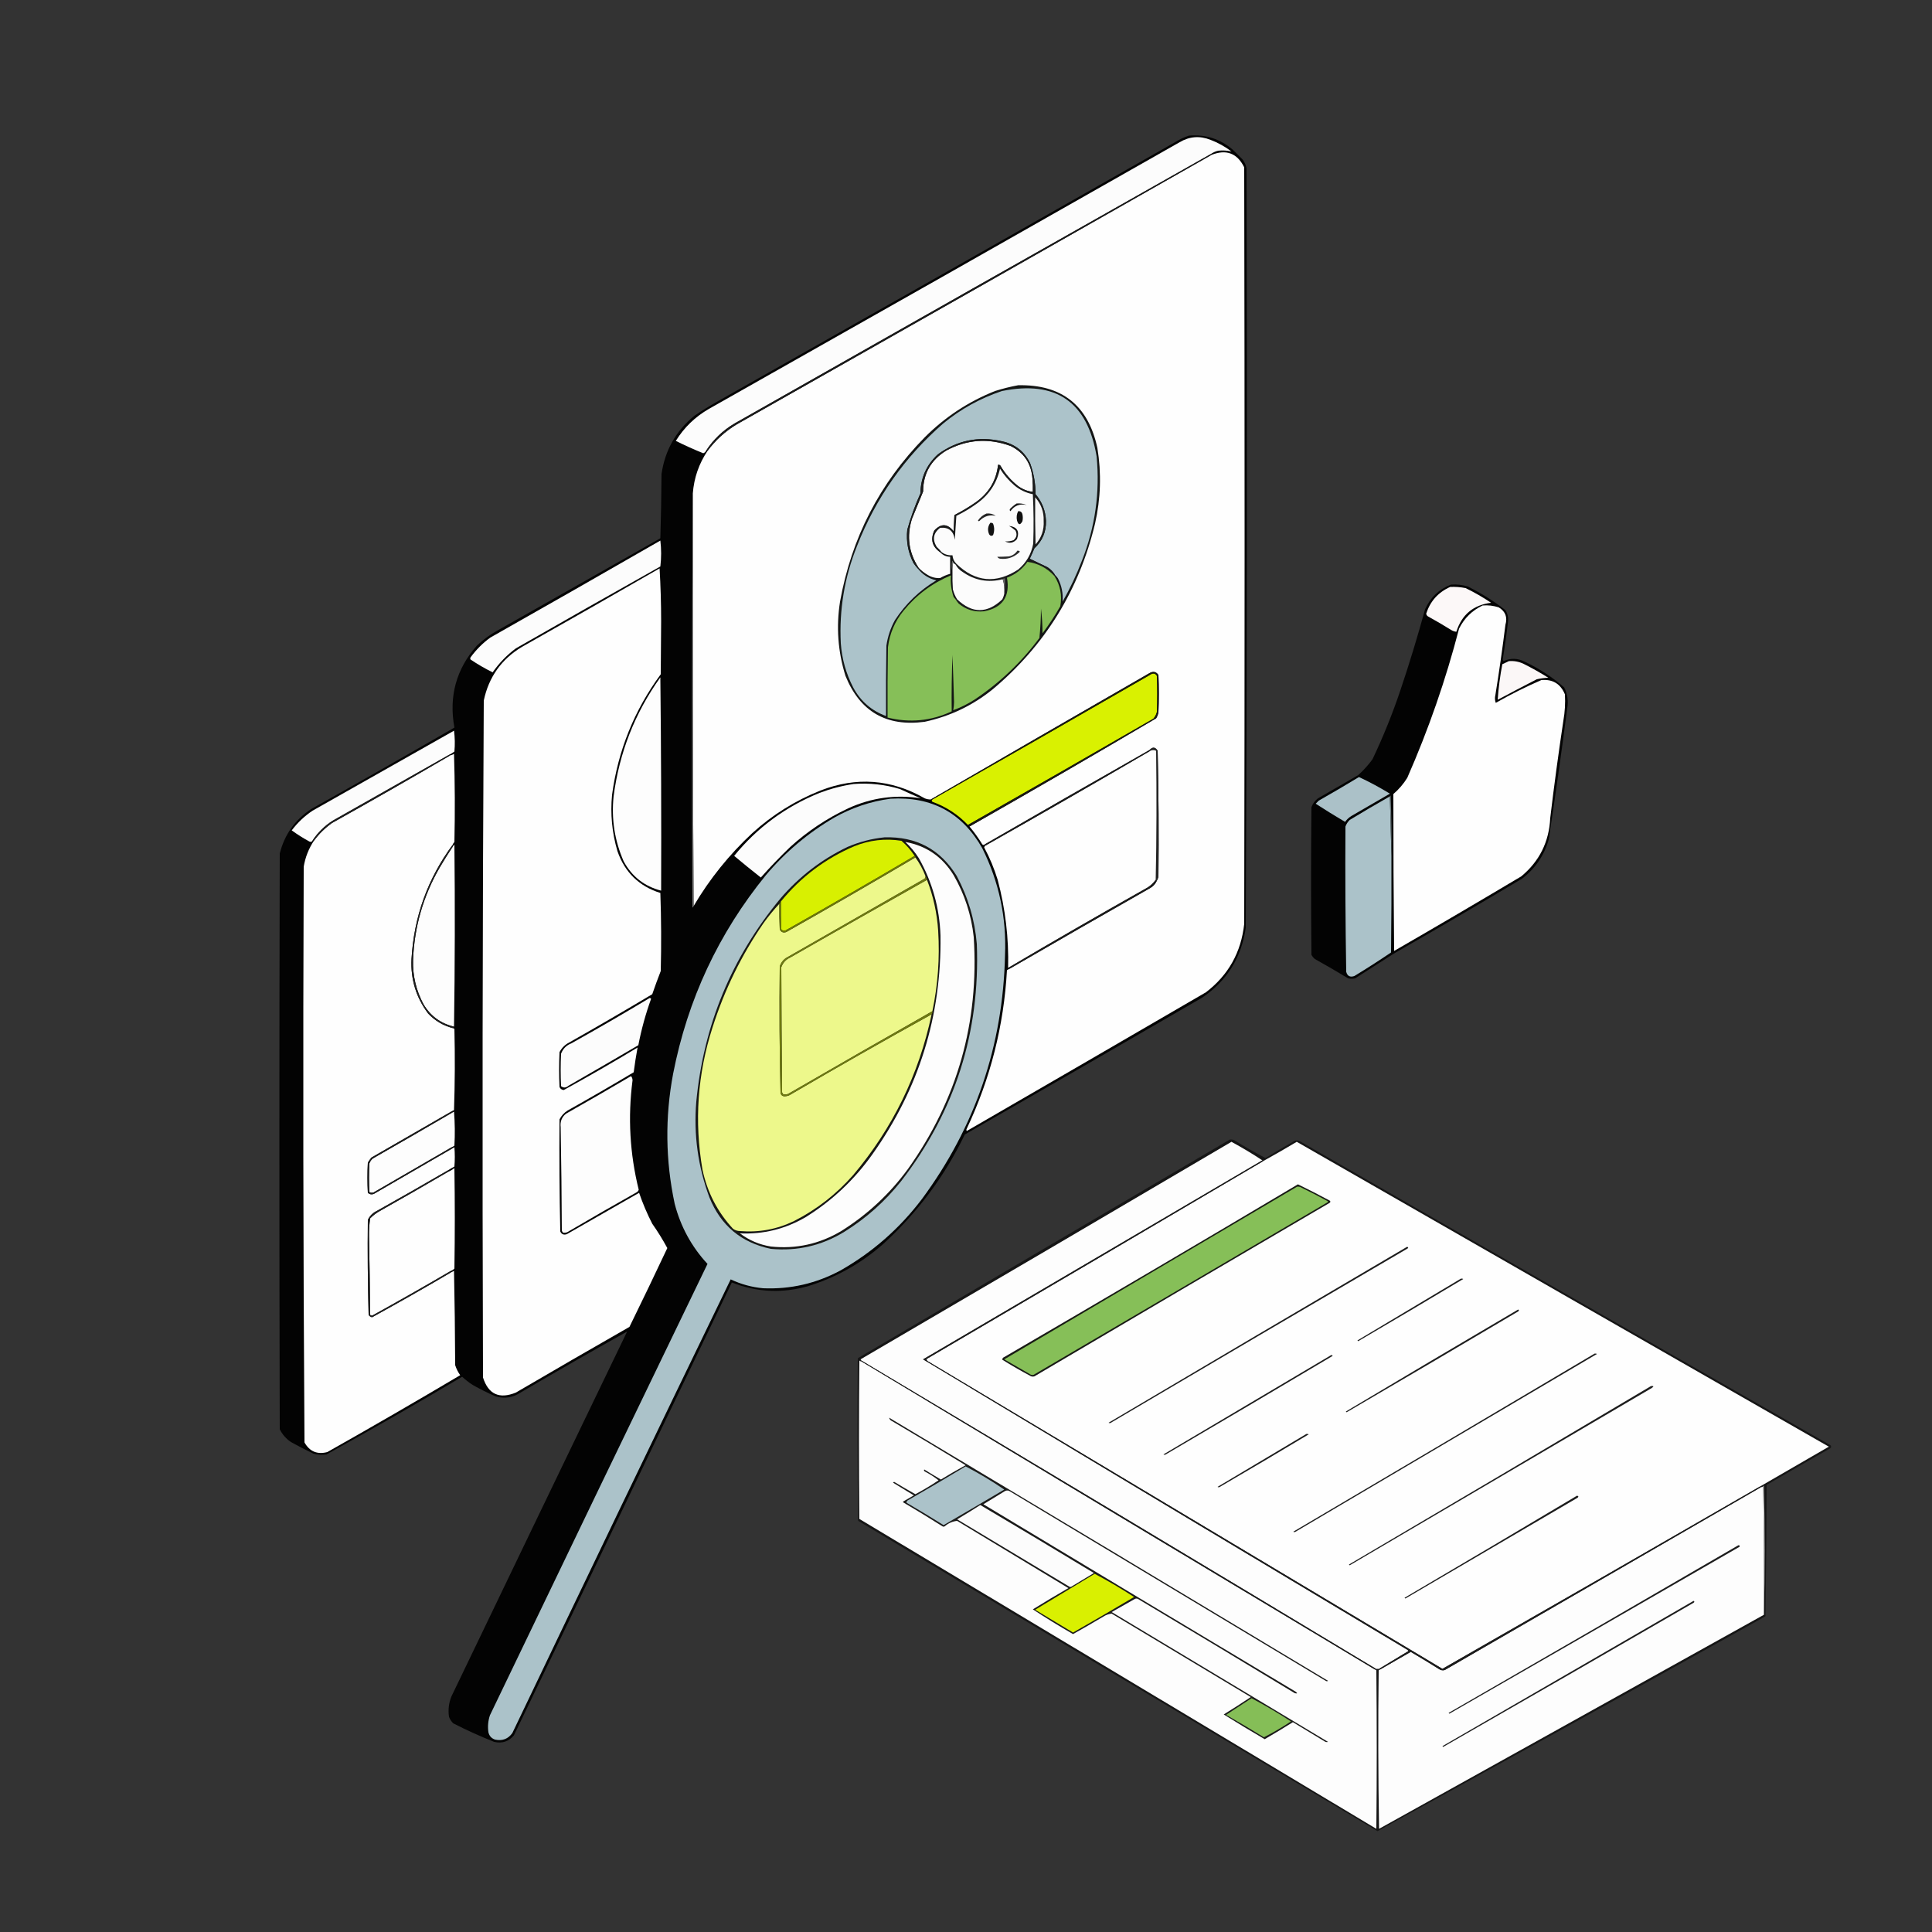 <?xml version="1.0" encoding="UTF-8"?>
<!DOCTYPE svg PUBLIC "-//W3C//DTD SVG 1.1//EN" "http://www.w3.org/Graphics/SVG/1.1/DTD/svg11.dtd">
<svg xmlns="http://www.w3.org/2000/svg" version="1.1" width="2500px" height="2500px" style="shape-rendering:geometricPrecision; text-rendering:geometricPrecision; image-rendering:optimizeQuality; fill-rule:evenodd; clip-rule:evenodd" xmlns:xlink="http://www.w3.org/1999/xlink">
<rect width="100%" height="100%" fill="#333333" stroke="none"/>
<g><path style="opacity:0.981" fill="#030303" d="M 1538.5,175.5 C 1560.13,173.653 1579.13,179.82 1595.5,194C 1599.67,198.167 1603.83,202.333 1608,206.5C 1610.43,209.795 1612.1,213.462 1613,217.5C 1613.9,545.169 1613.56,872.835 1612,1200.5C 1606.46,1239.1 1587.63,1269.27 1555.5,1291C 1453.33,1350.25 1351,1409.25 1248.5,1468C 1222.34,1522.16 1187.01,1569.49 1142.5,1610C 1114.45,1634.7 1082.45,1652.7 1046.5,1664C 1012.75,1673.85 979.58,1672.35 947,1659.5C 853.016,1854.8 759.016,2050.14 665,2245.5C 658.288,2253.51 649.788,2256.35 639.5,2254C 621.446,2246.81 603.78,2238.81 586.5,2230C 584.044,2227.59 582.211,2224.76 581,2221.5C 579.702,2212.54 580.702,2203.88 584,2195.5C 659.705,2037.92 735.538,1880.42 811.5,1723C 765.356,1748.75 719.356,1775.08 673.5,1802C 663.6,1808.54 652.934,1810.2 641.5,1807C 631.221,1802.53 621.221,1797.53 611.5,1792C 606.714,1788.88 602.214,1785.38 598,1781.5C 540.038,1815.9 481.538,1849.4 422.5,1882C 416.747,1882.85 411.08,1882.52 405.5,1881C 395.676,1876.26 386.01,1871.26 376.5,1866C 370.235,1861.74 365.402,1856.24 362,1849.5C 361.333,1601.17 361.333,1352.83 362,1104.5C 368.11,1080.07 381.61,1060.9 402.5,1047C 464.577,1012.21 526.41,977.046 588,941.5C 580.639,901.214 590.306,865.881 617,835.5C 624.99,827.842 633.823,821.342 643.5,816C 713.833,776.167 784.167,736.333 854.5,696.5C 855.333,668.839 855.833,641.173 856,613.5C 860.464,582.725 874.631,557.558 898.5,538C 907.901,531.604 917.568,525.604 927.5,520C 1125.33,408.253 1323,296.253 1520.5,184C 1526.24,180.371 1532.24,177.538 1538.5,175.5 Z"/></g>
<g><path style="opacity:1" fill="#fcfcfc" d="M 1566.5,199.5 C 1361.03,315.402 1155.7,431.568 950.5,548C 935.382,556.951 923.049,568.785 913.5,583.5C 912.766,584.929 911.599,585.929 910,586.5C 897.923,581.644 886.089,576.31 874.5,570.5C 885.295,553.084 899.629,539.25 917.5,529C 1120.66,414.253 1323.66,299.253 1526.5,184C 1539.29,176.444 1552.62,175.444 1566.5,181C 1576.27,184.718 1585.27,189.718 1593.5,196C 1587.96,194.711 1582.29,194.378 1576.5,195C 1572.77,195.844 1569.44,197.344 1566.5,199.5 Z"/></g>
<g><path style="opacity:1" fill="#fefefe" d="M 1306.5,1253.5 C 1366.98,1218.43 1427.64,1183.59 1488.5,1149C 1492.05,1146.95 1494.71,1144.12 1496.5,1140.5C 1497.59,1138.64 1498.43,1136.64 1499,1134.5C 1499.58,1080.16 1499.25,1025.83 1498,971.5C 1494.96,966.543 1491.46,966.21 1487.5,970.5C 1416.33,1010.92 1345.33,1051.58 1274.5,1092.5C 1273.31,1093.68 1272.15,1093.68 1271,1092.5C 1266.06,1084.4 1260.56,1076.73 1254.5,1069.5C 1335.38,1023.48 1415.88,976.81 1496,929.5C 1497.56,927.043 1498.56,924.376 1499,921.5C 1499.67,905.5 1499.67,889.5 1499,873.5C 1496.11,869.172 1492.28,868.339 1487.5,871C 1393,925.364 1298.66,979.864 1204.5,1034.5C 1201.73,1034.58 1199.06,1034.08 1196.5,1033C 1153.15,1008.15 1108.15,1004.82 1061.5,1023C 1028.77,1036.1 999.437,1054.43 973.5,1078C 943.477,1105.97 918.144,1137.47 897.5,1172.5C 896.5,994.667 896.167,816.667 896.5,638.5C 898.024,618.463 904.357,600.13 915.5,583.5C 925.806,569.495 938.473,557.995 953.5,549C 1158.39,433.059 1363.06,316.892 1567.5,200.5C 1586.72,192.834 1600.89,198.167 1610,216.5C 1610.67,542.833 1610.67,869.167 1610,1195.5C 1606.06,1232.23 1589.56,1261.73 1560.5,1284C 1457.42,1343.96 1354.25,1403.79 1251,1463.5C 1250.33,1462.5 1250.33,1461.5 1251,1460.5C 1281.65,1395.57 1298.98,1327.24 1303,1255.5C 1304.11,1254.69 1305.28,1254.03 1306.5,1253.5 Z"/></g>
<g><path style="opacity:1" fill="#1a1a1a" d="M 1566.5,199.5 C 1566.5,200.167 1566.83,200.5 1567.5,200.5C 1363.06,316.892 1158.39,433.059 953.5,549C 938.473,557.995 925.806,569.495 915.5,583.5C 914.833,583.5 914.167,583.5 913.5,583.5C 923.049,568.785 935.382,556.951 950.5,548C 1155.7,431.568 1361.03,315.402 1566.5,199.5 Z"/></g>
<g><path style="opacity:1" fill="#131514" d="M 1317.5,498.5 C 1373.84,497.326 1408,524.326 1420,579.5C 1425.35,612.347 1424.35,645.014 1417,677.5C 1396.27,763.863 1352.1,835.363 1284.5,892C 1258.59,912.952 1229.26,926.952 1196.5,934C 1146.87,940.607 1112.7,920.774 1094,874.5C 1084.23,843.075 1081.9,811.075 1087,778.5C 1101.77,696.119 1138.27,625.286 1196.5,566C 1222.65,539.752 1252.98,519.752 1287.5,506C 1297.47,502.84 1307.47,500.34 1317.5,498.5 Z"/></g>
<g><path style="opacity:1" fill="#acc3ca" d="M 1365.5,744.5 C 1363.07,740.232 1359.73,736.732 1355.5,734C 1347.73,730.313 1340.07,726.646 1332.5,723C 1334.64,718.559 1336.64,714.059 1338.5,709.5C 1348.82,700.021 1353.82,688.188 1353.5,674C 1352.92,660.93 1348.42,649.43 1340,639.5C 1339.99,625.739 1337.65,612.405 1333,599.5C 1325.57,584.09 1313.41,574.59 1296.5,571C 1266.14,564.111 1238.48,569.778 1213.5,588C 1198.81,601.546 1191.31,618.38 1191,638.5C 1184.14,653.747 1178.47,669.413 1174,685.5C 1172.43,700.641 1175.1,714.974 1182,728.5C 1183.7,731.02 1185.53,733.353 1187.5,735.5C 1193.63,743.407 1201.63,748.574 1211.5,751C 1189.76,764.074 1171.93,781.241 1158,802.5C 1152.33,812.844 1148.66,823.844 1147,835.5C 1146.5,865.832 1146.33,896.165 1146.5,926.5C 1127.65,919.641 1113.48,907.308 1104,889.5C 1094.78,871.618 1089.45,852.618 1088,832.5C 1085.79,788.974 1092.79,746.974 1109,706.5C 1133.26,644.454 1170.42,591.621 1220.5,548C 1243.13,529.347 1268.46,515.347 1296.5,506C 1366.4,491.874 1407.23,520.041 1419,590.5C 1423.5,637.002 1417.17,682.002 1400,725.5C 1393.02,743.802 1384.68,761.468 1375,778.5C 1375.79,767.896 1373.79,757.896 1369,748.5C 1368.05,746.907 1366.88,745.574 1365.5,744.5 Z"/></g>
<g><path style="opacity:1" fill="#fdfdfd" d="M 1216.5,714.5 C 1219.91,718.369 1224.24,720.369 1229.5,720.5C 1229.5,727.833 1229.5,735.167 1229.5,742.5C 1224.97,743.763 1220.63,745.597 1216.5,748C 1210.8,748.328 1205.47,746.994 1200.5,744C 1196.05,741.381 1192.05,738.214 1188.5,734.5C 1175.86,714.957 1173.02,693.957 1180,671.5C 1184.83,659.667 1189.67,647.833 1194.5,636C 1194.56,612.901 1204.56,595.234 1224.5,583C 1251.21,568.587 1278.88,566.587 1307.5,577C 1325.04,585.543 1334.54,599.71 1336,619.5C 1336.5,625.157 1336.67,630.824 1336.5,636.5C 1329.55,635.696 1323.22,633.196 1317.5,629C 1308.08,621.649 1300.42,612.816 1294.5,602.5C 1293.68,601.614 1292.68,601.281 1291.5,601.5C 1289.16,622.018 1279.49,638.185 1262.5,650C 1253.75,656.129 1244.58,661.629 1235,666.5C 1234.67,673.5 1234.33,680.5 1234,687.5C 1226.04,677.449 1217.7,677.115 1209,686.5C 1203.77,698.086 1206.27,707.42 1216.5,714.5 Z"/></g>
<g><path style="opacity:1" fill="#191a1a" d="M 1365.5,744.5 C 1365.5,745.167 1365.17,745.5 1364.5,745.5C 1355.12,735.14 1343.45,728.973 1329.5,727C 1322.79,736.603 1313.95,743.436 1303,747.5C 1307.29,771.836 1297.46,786.336 1273.5,791C 1261.08,792.305 1250.08,788.972 1240.5,781C 1239.03,779.226 1237.7,777.392 1236.5,775.5C 1237.17,775.5 1237.83,775.5 1238.5,775.5C 1257.96,794.13 1277.46,794.13 1297,775.5C 1298.14,773.257 1298.97,770.924 1299.5,768.5C 1300.49,762.021 1300.82,755.354 1300.5,748.5C 1299.21,748.263 1298.21,748.596 1297.5,749.5C 1278.65,754.285 1261.32,751.118 1245.5,740C 1241.62,737.621 1238.62,734.454 1236.5,730.5C 1236.5,729.833 1236.83,729.5 1237.5,729.5C 1262.06,753.218 1288.73,755.718 1317.5,737C 1327.99,728.192 1334.49,717.026 1337,703.5C 1337.74,682.153 1337.57,660.82 1336.5,639.5C 1327.54,637.723 1319.54,633.889 1312.5,628C 1305.21,621.717 1299.04,614.551 1294,606.5C 1289.7,625.601 1279.53,640.767 1263.5,652C 1255.33,657.922 1246.66,663.089 1237.5,667.5C 1236.83,677.833 1236.17,688.167 1235.5,698.5C 1233.97,687.116 1227.64,681.949 1216.5,683C 1207.75,689.7 1206.25,697.867 1212,707.5C 1214.37,709.703 1216.54,712.037 1218.5,714.5C 1217.83,714.5 1217.17,714.5 1216.5,714.5C 1206.27,707.42 1203.77,698.086 1209,686.5C 1217.7,677.115 1226.04,677.449 1234,687.5C 1234.33,680.5 1234.67,673.5 1235,666.5C 1244.58,661.629 1253.75,656.129 1262.5,650C 1279.49,638.185 1289.16,622.018 1291.5,601.5C 1292.68,601.281 1293.68,601.614 1294.5,602.5C 1300.42,612.816 1308.08,621.649 1317.5,629C 1323.22,633.196 1329.55,635.696 1336.5,636.5C 1336.67,630.824 1336.5,625.157 1336,619.5C 1334.54,599.71 1325.04,585.543 1307.5,577C 1278.88,566.587 1251.21,568.587 1224.5,583C 1204.56,595.234 1194.56,612.901 1194.5,636C 1189.67,647.833 1184.83,659.667 1180,671.5C 1173.02,693.957 1175.86,714.957 1188.5,734.5C 1188.5,735.167 1188.17,735.5 1187.5,735.5C 1185.53,733.353 1183.7,731.02 1182,728.5C 1175.1,714.974 1172.43,700.641 1174,685.5C 1178.47,669.413 1184.14,653.747 1191,638.5C 1191.31,618.38 1198.81,601.546 1213.5,588C 1238.48,569.778 1266.14,564.111 1296.5,571C 1313.41,574.59 1325.57,584.09 1333,599.5C 1337.65,612.405 1339.99,625.739 1340,639.5C 1348.42,649.43 1352.92,660.93 1353.5,674C 1353.82,688.188 1348.82,700.021 1338.5,709.5C 1336.64,714.059 1334.64,718.559 1332.5,723C 1340.07,726.646 1347.73,730.313 1355.5,734C 1359.73,736.732 1363.07,740.232 1365.5,744.5 Z"/></g>
<g><path style="opacity:1" fill="#fcfcfc" d="M 1237.5,729.5 C 1234.48,726.468 1232.82,722.801 1232.5,718.5C 1227.32,718.908 1222.65,717.575 1218.5,714.5C 1216.54,712.037 1214.37,709.703 1212,707.5C 1206.25,697.867 1207.75,689.7 1216.5,683C 1227.64,681.949 1233.97,687.116 1235.5,698.5C 1236.17,688.167 1236.83,677.833 1237.5,667.5C 1246.66,663.089 1255.33,657.922 1263.5,652C 1279.53,640.767 1289.7,625.601 1294,606.5C 1299.04,614.551 1305.21,621.717 1312.5,628C 1319.54,633.889 1327.54,637.723 1336.5,639.5C 1337.57,660.82 1337.74,682.153 1337,703.5C 1334.49,717.026 1327.99,728.192 1317.5,737C 1288.73,755.718 1262.06,753.218 1237.5,729.5 Z"/></g>
<g><path style="opacity:1" fill="#f5f5f5" d="M 1339.5,643.5 C 1347.2,652.091 1350.87,662.258 1350.5,674C 1351.17,685.672 1347.67,695.839 1340,704.5C 1339.5,684.169 1339.33,663.836 1339.5,643.5 Z"/></g>
<g><path style="opacity:1" fill="#7b7b7b" d="M 896.5,638.5 C 896.167,816.667 896.5,994.667 897.5,1172.5C 897.217,1173.29 896.717,1173.96 896,1174.5C 895.167,995.666 895.334,817 896.5,638.5 Z"/></g>
<g><path style="opacity:1" fill="#171717" d="M 1315.5,651.5 C 1320.05,651.053 1324.38,651.719 1328.5,653.5C 1319.75,651.475 1312.75,654.142 1307.5,661.5C 1306.42,660.635 1306.25,659.635 1307,658.5C 1309.63,655.79 1312.46,653.456 1315.5,651.5 Z"/></g>
<g><path style="opacity:1" fill="#101010" d="M 1317.5,661.5 C 1320.48,661.241 1322.31,662.574 1323,665.5C 1323.67,668.5 1323.67,671.5 1323,674.5C 1320.06,679.884 1317.73,679.55 1316,673.5C 1315.08,669.269 1315.58,665.269 1317.5,661.5 Z"/></g>
<g><path style="opacity:1" fill="#242424" d="M 1276.5,664.5 C 1280.91,664.031 1284.91,665.031 1288.5,667.5C 1280.33,665.789 1273.33,667.956 1267.5,674C 1266.67,674.688 1266,674.521 1265.5,673.5C 1268.32,669.341 1271.98,666.341 1276.5,664.5 Z"/></g>
<g><path style="opacity:1" fill="#121212" d="M 1281.5,676.5 C 1282.82,676.33 1283.99,676.663 1285,677.5C 1286.94,682.473 1286.94,687.473 1285,692.5C 1283.06,693.86 1281.4,693.527 1280,691.5C 1277.63,686.122 1278.13,681.122 1281.5,676.5 Z"/></g>
<g><path style="opacity:1" fill="#121212" d="M 1305.5,680.5 C 1316.11,681.705 1319.61,687.372 1316,697.5C 1311.57,702.631 1306.4,703.631 1300.5,700.5C 1304.18,700.861 1307.85,700.361 1311.5,699C 1315.61,695.491 1316.45,691.324 1314,686.5C 1311.26,684.073 1308.42,682.073 1305.5,680.5 Z"/></g>
<g><path style="opacity:1" fill="#fcfcfc" d="M 854.5,699.5 C 855.829,710.569 855.829,721.735 854.5,733C 792.004,768.08 729.671,803.414 667.5,839C 655.792,847.707 645.792,858.041 637.5,870C 627.774,865.209 618.274,859.709 609,853.5C 608.333,852.5 608.333,851.5 609,850.5C 616.167,840.667 624.667,832.167 634.5,825C 708.059,783.392 781.392,741.559 854.5,699.5 Z"/></g>
<g><path style="opacity:1" fill="#2a2a2a" d="M 1316.5,712.5 C 1320.14,712.656 1320.47,713.822 1317.5,716C 1310.79,721.572 1303.12,723.905 1294.5,723C 1292.71,722.804 1291.38,721.971 1290.5,720.5C 1295.38,720.475 1300.38,720.308 1305.5,720C 1310.24,718.971 1313.91,716.471 1316.5,712.5 Z"/></g>
<g><path style="opacity:1" fill="#86bf58" d="M 1364.5,745.5 C 1372.06,757.423 1374.56,770.423 1372,784.5C 1365.08,796.68 1357.41,808.347 1349,819.5C 1348.98,808.675 1348.31,798.008 1347,787.5C 1346.96,800.262 1346.3,812.928 1345,825.5C 1321.67,856.834 1293.84,883.334 1261.5,905C 1252.61,910.779 1243.28,915.445 1233.5,919C 1234.15,915.584 1234.48,912.084 1234.5,908.5C 1233.96,888.163 1233.3,867.83 1232.5,847.5C 1231.53,872.003 1231.19,896.336 1231.5,920.5C 1204.74,932.971 1177.07,935.638 1148.5,928.5C 1148.33,898.165 1148.5,867.832 1149,837.5C 1151.21,819.869 1157.87,804.203 1169,790.5C 1185.7,769.945 1206.2,754.612 1230.5,744.5C 1229.72,754.104 1230.88,763.437 1234,772.5C 1234.85,773.571 1235.69,774.571 1236.5,775.5C 1237.7,777.392 1239.03,779.226 1240.5,781C 1250.08,788.972 1261.08,792.305 1273.5,791C 1297.46,786.336 1307.29,771.836 1303,747.5C 1313.95,743.436 1322.79,736.603 1329.5,727C 1343.45,728.973 1355.12,735.14 1364.5,745.5 Z"/></g>
<g><path style="opacity:1" fill="#fcfcfc" d="M 1233.5,727.5 C 1234.17,728.833 1235.17,729.833 1236.5,730.5C 1238.62,734.454 1241.62,737.621 1245.5,740C 1261.32,751.118 1278.65,754.285 1297.5,749.5C 1299.46,755.412 1300.12,761.745 1299.5,768.5C 1298.97,770.924 1298.14,773.257 1297,775.5C 1277.46,794.13 1257.96,794.13 1238.5,775.5C 1236,771.516 1234.17,767.182 1233,762.5C 1232.5,755.174 1232.33,747.841 1232.5,740.5C 1232.18,735.968 1232.52,731.634 1233.5,727.5 Z"/></g>
<g><path style="opacity:1" fill="#fefefe" d="M 853.5,735.5 C 854.833,757.99 855.5,780.823 855.5,804C 855.333,826.833 855.167,849.667 855,872.5C 820.758,919.007 799.758,971.007 792,1028.5C 789.625,1053.31 791.958,1077.64 799,1101.5C 808.496,1128.83 826.996,1146.83 854.5,1155.5C 855.667,1189.16 855.833,1222.83 855,1256.5C 851.137,1266.42 847.47,1276.42 844,1286.5C 808.426,1307.73 772.592,1328.57 736.5,1349C 731,1351.83 726.833,1356 724,1361.5C 723.333,1376.5 723.333,1391.5 724,1406.5C 724.998,1408.92 726.832,1410.25 729.5,1410.5C 761.704,1392.81 793.537,1374.48 825,1355.5C 823.062,1366.06 821.396,1376.72 820,1387.5C 791.745,1404.38 763.245,1420.88 734.5,1437C 729.95,1439.88 726.45,1443.72 724,1448.5C 723.605,1496.84 723.939,1545.17 725,1593.5C 726.691,1597.21 729.525,1598.38 733.5,1597C 764.667,1579.17 795.833,1561.33 827,1543.5C 831.684,1557.21 837.35,1570.54 844,1583.5C 851.146,1593.63 857.646,1604.13 863.5,1615C 847.431,1649.14 831.098,1683.14 814.5,1717C 765.336,1745.08 716.336,1773.41 667.5,1802C 646.144,1810.73 631.978,1804.23 625,1782.5C 624.005,1490.47 624.338,1198.47 626,906.5C 632.433,876.081 648.933,852.914 675.5,837C 735.059,803.392 794.392,769.559 853.5,735.5 Z"/></g>
<g><path style="opacity:1" fill="#737373" d="M 1233.5,727.5 C 1232.52,731.634 1232.18,735.968 1232.5,740.5C 1231.35,735.684 1231.18,730.684 1232,725.5C 1232.72,726.044 1233.22,726.711 1233.5,727.5 Z"/></g>
<g><path style="opacity:1" fill="#666666" d="M 1297.5,749.5 C 1298.21,748.596 1299.21,748.263 1300.5,748.5C 1300.82,755.354 1300.49,762.021 1299.5,768.5C 1300.12,761.745 1299.46,755.412 1297.5,749.5 Z"/></g>
<g><path style="opacity:0.97" fill="#030303" d="M 1877.5,756.5 C 1885.02,755.927 1892.36,756.76 1899.5,759C 1916.73,767.585 1932.9,777.752 1948,789.5C 1950.6,793.628 1951.76,798.128 1951.5,803C 1949.59,819.892 1947.25,836.725 1944.5,853.5C 1944.83,854.167 1945.17,854.833 1945.5,855.5C 1954.56,851.405 1963.56,851.572 1972.5,856C 1991.29,864.805 2008.45,875.972 2024,889.5C 2028.31,897.992 2029.64,906.992 2028,916.5C 2020.65,973.274 2012.65,1029.94 2004,1086.5C 1998.02,1107.14 1986.52,1123.97 1969.5,1137C 1914.49,1169.84 1859.16,1202.17 1803.5,1234C 1786.83,1244.67 1770.17,1255.33 1753.5,1266C 1750.5,1266.67 1747.5,1266.67 1744.5,1266C 1730.33,1257.41 1716,1249.08 1701.5,1241C 1699.62,1239.46 1698.12,1237.62 1697,1235.5C 1696.33,1171.83 1696.33,1108.17 1697,1044.5C 1698.65,1039.84 1701.48,1036.01 1705.5,1033C 1722.83,1023 1740.17,1013 1757.5,1003C 1764.41,996.764 1770.57,989.931 1776,982.5C 1789.75,953.588 1801.75,923.921 1812,893.5C 1823.68,858.801 1834.34,823.801 1844,788.5C 1850.87,773.13 1862.03,762.463 1877.5,756.5 Z"/></g>
<g><path style="opacity:1" fill="#fcf8f8" d="M 1876.5,759.5 C 1883.24,759.171 1889.91,759.671 1896.5,761C 1907.99,766.575 1918.99,772.909 1929.5,780C 1906.51,782.823 1891.51,795.323 1884.5,817.5C 1881.98,817.245 1879.65,816.411 1877.5,815C 1868,809.081 1858.33,803.414 1848.5,798C 1846.79,797.223 1845.79,795.89 1845.5,794C 1850.78,777.889 1861.11,766.389 1876.5,759.5 Z"/></g>
<g><path style="opacity:1" fill="#fefefe" d="M 1918.5,783.5 C 1925.72,782.886 1932.72,783.719 1939.5,786C 1948.02,791.229 1950.85,798.729 1948,808.5C 1944.23,838.911 1939.89,869.244 1935,899.5C 1934.18,902.882 1934.34,906.216 1935.5,909.5C 1954.67,898.584 1974.33,888.751 1994.5,880C 2009.2,878.708 2019.37,884.875 2025,898.5C 2025.66,909.905 2024.99,921.238 2023,932.5C 2016.68,974.409 2011.02,1016.41 2006,1058.5C 2004.5,1089.34 1992,1114.5 1968.5,1134C 1913.91,1166.54 1859.08,1198.71 1804,1230.5C 1803.29,1162.83 1802.96,1095.17 1803,1027.5C 1810.12,1021.38 1816.12,1014.38 1821,1006.5C 1848.49,944.019 1870.83,879.685 1888,813.5C 1894.77,799.897 1904.94,789.897 1918.5,783.5 Z"/></g>
<g><path style="opacity:1" fill="#fbf7f7" d="M 1952.5,855.5 C 1959.16,854.965 1965.49,856.132 1971.5,859C 1982.49,864.493 1993.16,870.493 2003.5,877C 1998.42,877.173 1993.42,877.839 1988.5,879C 1971.59,887.706 1954.75,896.539 1938,905.5C 1939.06,890.078 1941.06,874.745 1944,859.5C 1946.88,858.052 1949.71,856.719 1952.5,855.5 Z"/></g>
<g><path style="opacity:1" fill="#d9f101" d="M 1252.5,1067.5 C 1239.6,1053.96 1224.26,1043.96 1206.5,1037.5C 1205.44,1036.58 1205.44,1035.58 1206.5,1034.5C 1300.61,980.943 1394.61,927.11 1488.5,873C 1492.02,870.572 1494.85,871.072 1497,874.5C 1497.67,890.167 1497.67,905.833 1497,921.5C 1496.15,924.698 1494.65,927.531 1492.5,930C 1412.61,976.11 1332.61,1021.94 1252.5,1067.5 Z"/></g>
<g><path style="opacity:1" fill="#fdfdfd" d="M 854.5,876.5 C 855.499,968.332 855.833,1060.33 855.5,1152.5C 833.828,1146.91 817.661,1134.24 807,1114.5C 795.318,1087.71 790.984,1059.71 794,1030.5C 801.338,973.962 821.504,922.629 854.5,876.5 Z"/></g>
<g><path style="opacity:1" fill="#fcfcfc" d="M 581.5,976.5 C 531.194,1004.99 480.861,1033.49 430.5,1062C 420.001,1068.67 411.335,1077.17 404.5,1087.5C 403.686,1089.27 402.352,1089.77 400.5,1089C 392.496,1084.67 384.829,1079.83 377.5,1074.5C 385.062,1064.44 394.062,1055.94 404.5,1049C 465.5,1014.5 526.5,980 587.5,945.5C 588.665,954.482 588.832,963.482 588,972.5C 585.948,974.058 583.781,975.392 581.5,976.5 Z"/></g>
<g><path style="opacity:1" fill="#242424" d="M 1496.5,1140.5 C 1495.66,1140.16 1495.33,1139.49 1495.5,1138.5C 1496.66,1082.87 1496.82,1027.21 1496,971.5C 1493.54,970.351 1491.04,970.351 1488.5,971.5C 1487.83,971.5 1487.5,971.167 1487.5,970.5C 1491.46,966.21 1494.96,966.543 1498,971.5C 1499.25,1025.83 1499.58,1080.16 1499,1134.5C 1498.43,1136.64 1497.59,1138.64 1496.5,1140.5 Z"/></g>
<g><path style="opacity:1" fill="#fefefe" d="M 1495.5,1138.5 C 1491.64,1143.84 1486.64,1148.01 1480.5,1151C 1421.41,1184.3 1362.74,1218.13 1304.5,1252.5C 1305.46,1213.99 1300.96,1175.99 1291,1138.5C 1286.55,1123.93 1280.71,1109.93 1273.5,1096.5C 1273.86,1095.82 1274.2,1095.15 1274.5,1094.5C 1346.19,1053.99 1417.53,1012.99 1488.5,971.5C 1491.04,970.351 1493.54,970.351 1496,971.5C 1496.82,1027.21 1496.66,1082.87 1495.5,1138.5 Z"/></g>
<g><path style="opacity:1" fill="#fefefe" d="M 585.5,1093.5 C 553.293,1137.28 535.626,1186.44 532.5,1241C 531.252,1267.2 538.419,1290.7 554,1311.5C 562.988,1320.99 573.822,1327.32 586.5,1330.5C 587.117,1330.61 587.617,1330.94 588,1331.5C 588.833,1366.5 588.667,1401.5 587.5,1436.5C 586.817,1436.86 586.15,1437.2 585.5,1437.5C 550.527,1457.65 515.527,1477.82 480.5,1498C 478.877,1500.08 477.377,1502.25 476,1504.5C 475.333,1517.5 475.333,1530.5 476,1543.5C 478.153,1545.44 480.653,1545.94 483.5,1545C 517.23,1525.47 550.896,1505.97 584.5,1486.5C 585.721,1485.97 586.887,1485.31 588,1484.5C 588.667,1492.83 588.667,1501.17 588,1509.5C 585.057,1511.05 582.223,1512.72 579.5,1514.5C 549.023,1532.24 518.357,1549.74 487.5,1567C 482.333,1569.5 478.5,1573.33 476,1578.5C 475.557,1619.5 475.891,1660.5 477,1701.5C 478.117,1703.12 479.617,1704.12 481.5,1704.5C 515.85,1685.66 549.85,1666.33 583.5,1646.5C 584.807,1645.85 586.14,1645.18 587.5,1644.5C 588.333,1685.16 588.833,1725.83 589,1766.5C 590.491,1771.16 592.658,1775.49 595.5,1779.5C 538.555,1813.27 481.221,1846.43 423.5,1879C 410.472,1882.4 400.638,1878.24 394,1866.5C 392.337,1618.21 392.004,1369.88 393,1121.5C 395.059,1109.15 399.559,1097.82 406.5,1087.5C 412.972,1078.86 420.639,1071.36 429.5,1065C 480.888,1036.31 531.888,1007.15 582.5,977.5C 584.258,977.123 585.925,976.456 587.5,975.5C 588.667,1013.5 588.833,1051.5 588,1089.5C 586.905,1090.69 586.072,1092.03 585.5,1093.5 Z"/></g>
<g><path style="opacity:1" fill="#1c1c1c" d="M 581.5,976.5 C 581.5,977.167 581.833,977.5 582.5,977.5C 531.888,1007.15 480.888,1036.31 429.5,1065C 420.639,1071.36 412.972,1078.86 406.5,1087.5C 405.833,1087.5 405.167,1087.5 404.5,1087.5C 411.335,1077.17 420.001,1068.67 430.5,1062C 480.861,1033.49 531.194,1004.99 581.5,976.5 Z"/></g>
<g><path style="opacity:1" fill="#abc1c8" d="M 1758.5,1005.5 C 1772.21,1011.86 1785.55,1019.03 1798.5,1027C 1781.83,1036.67 1765.17,1046.33 1748.5,1056C 1745.35,1057.98 1742.69,1060.48 1740.5,1063.5C 1727.67,1055.92 1715,1048.08 1702.5,1040C 1703.83,1038.67 1705.17,1037.33 1706.5,1036C 1724.06,1026.06 1741.39,1015.89 1758.5,1005.5 Z"/></g>
<g><path style="opacity:1" fill="#fcfcfc" d="M 1104.5,1014.5 C 1124.95,1012.93 1144.95,1015.09 1164.5,1021C 1173.42,1025.19 1182.42,1029.19 1191.5,1033C 1158.88,1027.9 1127.55,1032.23 1097.5,1046C 1069.92,1058.95 1044.92,1075.61 1022.5,1096C 1009.26,1108.74 996.593,1121.9 984.5,1135.5C 972.855,1126.36 961.355,1117.02 950,1107.5C 979.623,1071.05 1016.46,1043.88 1060.5,1026C 1074.89,1020.57 1089.56,1016.74 1104.5,1014.5 Z"/></g>
<g><path style="opacity:1" fill="#1a1a1a" d="M 1487.5,970.5 C 1487.5,971.167 1487.83,971.5 1488.5,971.5C 1417.53,1012.99 1346.19,1053.99 1274.5,1094.5C 1274.5,1093.83 1274.5,1093.17 1274.5,1092.5C 1345.33,1051.58 1416.33,1010.92 1487.5,970.5 Z"/></g>
<g><path style="opacity:1" fill="#abc2c9" d="M 1798.5,1030.5 C 1799.17,1056.17 1799.83,1081.83 1800.5,1107.5C 1800.67,1149.17 1800.5,1190.83 1800,1232.5C 1784.42,1243.04 1768.59,1253.21 1752.5,1263C 1746.96,1264.89 1743.46,1263.06 1742,1257.5C 1740.96,1194.84 1740.63,1132.17 1741,1069.5C 1742.2,1066.27 1744.03,1063.44 1746.5,1061C 1763.7,1050.57 1781.03,1040.4 1798.5,1030.5 Z"/></g>
<g><path style="opacity:1" fill="#abc2c9" d="M 1152.5,1033.5 C 1205.52,1030.42 1245.02,1051.75 1271,1097.5C 1292.71,1141.05 1302.55,1187.22 1300.5,1236C 1297.9,1352.81 1262.06,1457.98 1193,1551.5C 1164.06,1589.68 1128.89,1620.51 1087.5,1644C 1056.25,1660.81 1022.91,1668.48 987.5,1667C 972.812,1665.66 958.812,1661.83 945.5,1655.5C 850.804,1850.89 756.638,2046.56 663,2242.5C 657.47,2250.24 649.97,2253.07 640.5,2251C 635.901,2249.4 633.068,2246.24 632,2241.5C 630.927,2233.98 631.594,2226.65 634,2219.5C 727.561,2024.71 821.394,1830.04 915.5,1635.5C 894.847,1613.21 880.681,1587.21 873,1557.5C 861.106,1501.66 860.439,1445.66 871,1389.5C 889.735,1293.5 929.735,1207.83 991,1132.5C 1016.35,1102.46 1045.85,1077.63 1079.5,1058C 1102.39,1045.09 1126.72,1036.93 1152.5,1033.5 Z"/></g>
<g><path style="opacity:1" fill="#191911" d="M 1254.5,1069.5 C 1253.83,1068.83 1253.17,1068.17 1252.5,1067.5C 1332.61,1021.94 1412.61,976.11 1492.5,930C 1494.65,927.531 1496.15,924.698 1497,921.5C 1497.67,905.833 1497.67,890.167 1497,874.5C 1494.85,871.072 1492.02,870.572 1488.5,873C 1394.61,927.11 1300.61,980.943 1206.5,1034.5C 1205.83,1034.5 1205.17,1034.5 1204.5,1034.5C 1298.66,979.864 1393,925.364 1487.5,871C 1492.28,868.339 1496.11,869.172 1499,873.5C 1499.67,889.5 1499.67,905.5 1499,921.5C 1498.56,924.376 1497.56,927.043 1496,929.5C 1415.88,976.81 1335.38,1023.48 1254.5,1069.5 Z"/></g>
<g><path style="opacity:1" fill="#161614" d="M 1144.5,1083.5 C 1185.53,1082.26 1216.7,1098.92 1238,1133.5C 1252.71,1161.02 1261.37,1190.35 1264,1221.5C 1268.4,1335.96 1235.73,1438.29 1166,1528.5C 1145.17,1554.67 1120.67,1576.51 1092.5,1594C 1063.23,1611.9 1031.57,1619.23 997.5,1616C 959.212,1608.05 932.712,1585.89 918,1549.5C 903.13,1509.5 897.464,1468.16 901,1425.5C 910.469,1326.36 946.803,1238.69 1010,1162.5C 1034.22,1134.27 1063.06,1112.1 1096.5,1096C 1111.99,1089.34 1127.99,1085.18 1144.5,1083.5 Z"/></g>
<g><path style="opacity:1" fill="#d8f001" d="M 1183.5,1107.5 C 1128.22,1140.15 1072.56,1172.31 1016.5,1204C 1014.3,1204.82 1012.47,1204.32 1011,1202.5C 1010.5,1190.5 1010.33,1178.5 1010.5,1166.5C 1036.29,1134.88 1067.96,1111.04 1105.5,1095C 1125.2,1087.04 1145.53,1084.71 1166.5,1088C 1173.12,1093.78 1178.79,1100.28 1183.5,1107.5 Z"/></g>
<g><path style="opacity:1" fill="#fdfdfd" d="M 1171.5,1089.5 C 1198.53,1094.29 1219.36,1108.62 1234,1132.5C 1248.27,1157.3 1256.93,1183.97 1260,1212.5C 1267.15,1322.71 1238.81,1422.71 1175,1512.5C 1151.24,1544.93 1122.41,1571.76 1088.5,1593C 1060.35,1609.76 1030.01,1616.43 997.5,1613C 982.689,1610.62 969.356,1604.96 957.5,1596C 987.9,1597.32 1016.23,1590.32 1042.5,1575C 1076.78,1553.72 1105.61,1526.55 1129,1493.5C 1189.08,1408.92 1218.41,1314.58 1217,1210.5C 1215.75,1174.82 1206.42,1141.49 1189,1110.5C 1184.06,1102.73 1178.22,1095.73 1171.5,1089.5 Z"/></g>
<g><path style="opacity:1" fill="#fdfdfd" d="M 587.5,1328.5 C 570.226,1324.39 557.059,1314.72 548,1299.5C 538.476,1281.72 533.976,1262.72 534.5,1242.5C 536.041,1199.67 547.541,1159.67 569,1122.5C 574.594,1112.97 580.427,1103.64 586.5,1094.5C 587.222,1094.08 587.722,1093.42 588,1092.5C 588.822,1171.19 588.655,1249.85 587.5,1328.5 Z"/></g>
<g><path style="opacity:1" fill="#1e1e1e" d="M 585.5,1093.5 C 585.5,1094.17 585.833,1094.5 586.5,1094.5C 580.427,1103.64 574.594,1112.97 569,1122.5C 547.541,1159.67 536.041,1199.67 534.5,1242.5C 533.976,1262.72 538.476,1281.72 548,1299.5C 557.059,1314.72 570.226,1324.39 587.5,1328.5C 587.167,1329.17 586.833,1329.83 586.5,1330.5C 573.822,1327.32 562.988,1320.99 554,1311.5C 538.419,1290.7 531.252,1267.2 532.5,1241C 535.626,1186.44 553.293,1137.28 585.5,1093.5 Z"/></g>
<g><path style="opacity:1" fill="#667478" d="M 1798.5,1030.5 C 1798.56,1029.96 1798.89,1029.62 1799.5,1029.5C 1800.5,1055.49 1800.83,1081.49 1800.5,1107.5C 1799.83,1081.83 1799.17,1056.17 1798.5,1030.5 Z"/></g>
<g><path style="opacity:1" fill="#edf88b" d="M 1184.5,1109.5 C 1189.85,1116.85 1194.18,1124.85 1197.5,1133.5C 1197.67,1134.82 1197.34,1135.99 1196.5,1137C 1136.5,1171.33 1076.5,1205.67 1016.5,1240C 1012.9,1242.71 1010.4,1246.21 1009,1250.5C 1008.36,1305.17 1008.69,1359.84 1010,1414.5C 1010.94,1417.44 1012.94,1418.78 1016,1418.5C 1018.73,1418.39 1021.23,1417.55 1023.5,1416C 1084.11,1380.56 1144.77,1346.06 1205.5,1312.5C 1188.97,1390.56 1155.13,1459.89 1104,1520.5C 1082.22,1545.3 1056.72,1565.13 1027.5,1580C 1005.36,1590.73 982.031,1595.07 957.5,1593C 954.139,1592.95 951.139,1591.95 948.5,1590C 928.374,1568.25 915.207,1542.75 909,1513.5C 898.241,1451.09 902.574,1389.76 922,1329.5C 937.373,1281.09 959.373,1236.09 988,1194.5C 994.32,1185.69 1001.15,1177.35 1008.5,1169.5C 1008.33,1180.51 1008.5,1191.51 1009,1202.5C 1010.69,1206.21 1013.52,1207.38 1017.5,1206C 1073.56,1174.31 1129.22,1142.15 1184.5,1109.5 Z"/></g>
<g><path style="opacity:1" fill="#6c7807" d="M 1183.5,1107.5 C 1184.34,1107.84 1184.67,1108.51 1184.5,1109.5C 1129.22,1142.15 1073.56,1174.31 1017.5,1206C 1013.52,1207.38 1010.69,1206.21 1009,1202.5C 1008.5,1191.51 1008.33,1180.51 1008.5,1169.5C 1008.93,1168.29 1009.6,1167.29 1010.5,1166.5C 1010.33,1178.5 1010.5,1190.5 1011,1202.5C 1012.47,1204.32 1014.3,1204.82 1016.5,1204C 1072.56,1172.31 1128.22,1140.15 1183.5,1107.5 Z"/></g>
<g><path style="opacity:1" fill="#edf88b" d="M 1199.5,1138.5 C 1207.7,1159.63 1212.53,1181.63 1214,1204.5C 1216.16,1239.57 1213.66,1274.23 1206.5,1308.5C 1145.03,1343.4 1083.7,1378.57 1022.5,1414C 1019.78,1416.08 1016.78,1416.74 1013.5,1416C 1012.87,1415.25 1012.37,1414.42 1012,1413.5C 1011.46,1359.5 1011.12,1305.5 1011,1251.5C 1013.11,1245.73 1016.94,1241.56 1022.5,1239C 1081.41,1205.24 1140.41,1171.74 1199.5,1138.5 Z"/></g>
<g><path style="opacity:1" fill="#1a1a1a" d="M 1495.5,1138.5 C 1495.33,1139.49 1495.66,1140.16 1496.5,1140.5C 1494.71,1144.12 1492.05,1146.95 1488.5,1149C 1427.64,1183.59 1366.98,1218.43 1306.5,1253.5C 1306.16,1252.66 1305.49,1252.33 1304.5,1252.5C 1362.74,1218.13 1421.41,1184.3 1480.5,1151C 1486.64,1148.01 1491.64,1143.84 1495.5,1138.5 Z"/></g>
<g><path style="opacity:1" fill="#fcfcfc" d="M 840.5,1291.5 C 841.376,1291.37 842.043,1291.7 842.5,1292.5C 835.447,1312.04 829.947,1332.04 826,1352.5C 795.915,1370.13 765.749,1387.63 735.5,1405C 732.308,1407.78 729.142,1407.95 726,1405.5C 725.333,1391.5 725.333,1377.5 726,1363.5C 728.474,1357.03 732.974,1352.53 739.5,1350C 773.557,1330.98 807.223,1311.48 840.5,1291.5 Z"/></g>
<g><path style="opacity:1" fill="#6f7a10" d="M 1197.5,1133.5 C 1198.54,1134.93 1199.2,1136.6 1199.5,1138.5C 1140.41,1171.74 1081.41,1205.24 1022.5,1239C 1016.94,1241.56 1013.11,1245.73 1011,1251.5C 1011.12,1305.5 1011.46,1359.5 1012,1413.5C 1012.37,1414.42 1012.87,1415.25 1013.5,1416C 1016.78,1416.74 1019.78,1416.08 1022.5,1414C 1083.7,1378.57 1145.03,1343.4 1206.5,1308.5C 1206.77,1310.1 1206.43,1311.43 1205.5,1312.5C 1144.77,1346.06 1084.11,1380.56 1023.5,1416C 1021.23,1417.55 1018.73,1418.39 1016,1418.5C 1012.94,1418.78 1010.94,1417.44 1010,1414.5C 1008.69,1359.84 1008.36,1305.17 1009,1250.5C 1010.4,1246.21 1012.9,1242.71 1016.5,1240C 1076.5,1205.67 1136.5,1171.33 1196.5,1137C 1197.34,1135.99 1197.67,1134.82 1197.5,1133.5 Z"/></g>
<g><path style="opacity:1" fill="#fdfdfd" d="M 816.5,1392.5 C 817.787,1393.87 818.453,1395.7 818.5,1398C 812.303,1445.7 814.97,1492.87 826.5,1539.5C 825.99,1541.09 824.99,1542.25 823.5,1543C 794.337,1559.41 765.337,1576.08 736.5,1593C 734.086,1594.88 731.419,1595.55 728.5,1595C 727.874,1594.25 727.374,1593.42 727,1592.5C 726.791,1547.83 726.291,1503.16 725.5,1458.5C 724.609,1451.33 726.943,1445.5 732.5,1441C 760.726,1425.06 788.726,1408.89 816.5,1392.5 Z"/></g>
<g><path style="opacity:1" fill="#fdfdfd" d="M 584.5,1484.5 C 550.861,1503.99 517.194,1523.49 483.5,1543C 481.559,1543.74 479.726,1543.58 478,1542.5C 477.333,1530.17 477.333,1517.83 478,1505.5C 478.883,1502.9 480.383,1500.73 482.5,1499C 517.002,1479.3 551.335,1459.47 585.5,1439.5C 586.15,1439.2 586.817,1438.86 587.5,1438.5C 588.666,1453.16 588.833,1467.82 588,1482.5C 586.887,1483.31 585.721,1483.97 584.5,1484.5 Z"/></g>
<g><path style="opacity:0.754" fill="#0d0d0d" d="M 1591.5,1474.5 C 1593.2,1474.34 1594.87,1474.51 1596.5,1475C 1609.84,1483.34 1623.51,1491.17 1637.5,1498.5C 1650.04,1490.8 1662.7,1483.3 1675.5,1476C 1677.97,1475.29 1680.3,1475.63 1682.5,1477C 1910.91,1608.4 2139.58,1739.4 2368.5,1870C 2369.83,1871.33 2369.83,1872.67 2368.5,1874C 2340.92,1889.71 2313.42,1905.54 2286,1921.5C 2285.83,1978.17 2285.33,2034.84 2284.5,2091.5C 2117.45,2184.69 1950.12,2277.36 1782.5,2369.5C 1558.37,2235.93 1334.37,2102.1 1110.5,1968C 1109.34,1897.9 1109.17,1827.74 1110,1757.5C 1270.48,1663.01 1430.98,1568.68 1591.5,1474.5 Z"/></g>
<g><path style="opacity:1" fill="#fdfdfd" d="M 1633.5,1501.5 C 1487.19,1587.32 1340.86,1673.16 1194.5,1759C 1403.33,1884.58 1612.33,2009.92 1821.5,2135C 1821.96,2135.41 1822.29,2135.91 1822.5,2136.5C 1809.77,2144.19 1797.1,2151.86 1784.5,2159.5C 1783.17,2159.5 1781.83,2159.5 1780.5,2159.5C 1558.87,2026.01 1336.87,1893.01 1114.5,1760.5C 1114.39,1759.88 1114.06,1759.38 1113.5,1759C 1273.66,1665.42 1433.66,1571.59 1593.5,1477.5C 1607.7,1485.22 1621.04,1493.22 1633.5,1501.5 Z"/></g>
<g><path style="opacity:1" fill="#fefefe" d="M 2277.5,1923.5 C 2140.65,2002.42 2003.65,2081.09 1866.5,2159.5C 1644.87,2027.02 1423.2,1894.52 1201.5,1762C 1199.74,1761.28 1198.91,1760.11 1199,1758.5C 1344.34,1673.3 1489.5,1587.97 1634.5,1502.5C 1649.09,1494.42 1663.59,1486.09 1678,1477.5C 1907.42,1609.13 2136.92,1740.63 2366.5,1872C 2336.81,1889.18 2307.14,1906.35 2277.5,1923.5 Z"/></g>
<g><path style="opacity:1" fill="#1b1b1b" d="M 585.5,1437.5 C 585.5,1438.17 585.5,1438.83 585.5,1439.5C 551.335,1459.47 517.002,1479.3 482.5,1499C 480.383,1500.73 478.883,1502.9 478,1505.5C 477.333,1517.83 477.333,1530.17 478,1542.5C 479.726,1543.58 481.559,1543.74 483.5,1543C 517.194,1523.49 550.861,1503.99 584.5,1484.5C 584.5,1485.17 584.5,1485.83 584.5,1486.5C 550.896,1505.97 517.23,1525.47 483.5,1545C 480.653,1545.94 478.153,1545.44 476,1543.5C 475.333,1530.5 475.333,1517.5 476,1504.5C 477.377,1502.25 478.877,1500.08 480.5,1498C 515.527,1477.82 550.527,1457.65 585.5,1437.5 Z"/></g>
<g><path style="opacity:1" fill="#fefefe" d="M 583.5,1644.5 C 549.751,1664.24 515.751,1683.58 481.5,1702.5C 480.558,1702.39 479.725,1702.06 479,1701.5C 478.66,1667.5 478.16,1633.5 477.5,1599.5C 477.365,1591.73 477.865,1584.07 479,1576.5C 482.718,1572.73 486.884,1569.56 491.5,1567C 521.059,1550.39 550.392,1533.56 579.5,1516.5C 582.553,1515.22 585.386,1513.56 588,1511.5C 588.667,1554.83 588.667,1598.17 588,1641.5C 586.729,1642.88 585.229,1643.88 583.5,1644.5 Z"/></g>
<g><path style="opacity:1" fill="#1e1e1e" d="M 579.5,1514.5 C 579.5,1515.17 579.5,1515.83 579.5,1516.5C 550.392,1533.56 521.059,1550.39 491.5,1567C 486.884,1569.56 482.718,1572.73 479,1576.5C 477.865,1584.07 477.365,1591.73 477.5,1599.5C 478.16,1633.5 478.66,1667.5 479,1701.5C 479.725,1702.06 480.558,1702.39 481.5,1702.5C 515.751,1683.58 549.751,1664.24 583.5,1644.5C 583.5,1645.17 583.5,1645.83 583.5,1646.5C 549.85,1666.33 515.85,1685.66 481.5,1704.5C 479.617,1704.12 478.117,1703.12 477,1701.5C 475.891,1660.5 475.557,1619.5 476,1578.5C 478.5,1573.33 482.333,1569.5 487.5,1567C 518.357,1549.74 549.023,1532.24 579.5,1514.5 Z"/></g>
<g><path style="opacity:1" fill="#1d1d1d" d="M 1820.5,1613.5 C 1822.34,1613.64 1822.67,1614.31 1821.5,1615.5C 1693.34,1690.41 1565.34,1765.58 1437.5,1841C 1436.5,1841.67 1435.5,1841.67 1434.5,1841C 1563.08,1764.9 1691.74,1689.07 1820.5,1613.5 Z"/></g>
<g><path style="opacity:1" fill="#181a15" d="M 1679.5,1532.5 C 1693.27,1539.22 1706.94,1546.22 1720.5,1553.5C 1721.83,1554.5 1721.83,1555.5 1720.5,1556.5C 1593,1631.08 1465.67,1705.91 1338.5,1781C 1336.36,1781.63 1334.36,1781.3 1332.5,1780C 1320.42,1773.55 1308.59,1766.71 1297,1759.5C 1296.91,1757.89 1297.74,1756.72 1299.5,1756C 1426.6,1682.04 1553.26,1607.54 1679.5,1532.5 Z"/></g>
<g><path style="opacity:1" fill="#86bf58" d="M 1678.5,1535.5 C 1679.87,1535.34 1681.21,1535.51 1682.5,1536C 1694.32,1541.74 1705.99,1547.74 1717.5,1554C 1718.83,1554.67 1718.83,1555.33 1717.5,1556C 1590.83,1630.33 1464.17,1704.67 1337.5,1779C 1335.71,1779.52 1334.04,1779.19 1332.5,1778C 1321.5,1771.67 1310.5,1765.33 1299.5,1759C 1425.9,1684.47 1552.23,1609.97 1678.5,1535.5 Z"/></g>
<g><path style="opacity:1" fill="#1d1d1d" d="M 1890.5,1654.5 C 1891.55,1654.35 1892.55,1654.52 1893.5,1655C 1848.33,1682.09 1803,1708.92 1757.5,1735.5C 1757.17,1735.17 1756.83,1734.83 1756.5,1734.5C 1801.23,1707.81 1845.9,1681.14 1890.5,1654.5 Z"/></g>
<g><path style="opacity:1" fill="#1d1d1d" d="M 1964.5,1694.5 C 1965.77,1695.19 1965.77,1696.02 1964.5,1697C 1890.66,1740.75 1816.66,1784.25 1742.5,1827.5C 1742.17,1827.17 1741.83,1826.83 1741.5,1826.5C 1815.73,1782.22 1890.06,1738.22 1964.5,1694.5 Z"/></g>
<g><path style="opacity:1" fill="#fdfdfd" d="M 1114.5,1761.5 C 1335.97,1894.74 1557.63,2027.74 1779.5,2160.5C 1780.12,2160.61 1780.62,2160.94 1781,2161.5C 1781.67,2229.83 1781.67,2298.17 1781,2366.5C 1558,2232.83 1335,2099.17 1112,1965.5C 1111.33,1897.17 1111.33,1828.83 1112,1760.5C 1112.67,1761.25 1113.5,1761.59 1114.5,1761.5 Z"/></g>
<g><path style="opacity:1" fill="#1d1d1d" d="M 1722.5,1753.5 C 1723.38,1753.37 1724.04,1753.7 1724.5,1754.5C 1652.66,1797.25 1580.66,1839.75 1508.5,1882C 1507.5,1882.67 1506.5,1882.67 1505.5,1882C 1577.9,1839.14 1650.23,1796.31 1722.5,1753.5 Z"/></g>
<g><path style="opacity:1" fill="#1d1d1d" d="M 2136.5,1793.5 C 2140,1793.26 2140.33,1794.09 2137.5,1796C 2007.17,1872.5 1876.83,1949 1746.5,2025.5C 1746.17,2025.17 1745.83,2024.83 1745.5,2024.5C 1876.06,1947.73 2006.39,1870.73 2136.5,1793.5 Z"/></g>
<g><path style="opacity:1" fill="#1c1c1c" d="M 1690.5,1855.5 C 1691.55,1855.35 1692.55,1855.52 1693.5,1856C 1655.33,1878.92 1617,1901.59 1578.5,1924C 1577.5,1924.67 1576.5,1924.67 1575.5,1924C 1613.9,1901.14 1652.23,1878.31 1690.5,1855.5 Z"/></g>
<g><path style="opacity:1" fill="#1d1d1d" d="M 2063.5,1751.5 C 2064.55,1751.35 2065.55,1751.52 2066.5,1752C 1936.5,1828.67 1806.5,1905.33 1676.5,1982C 1675.5,1982.67 1674.5,1982.67 1673.5,1982C 1803.67,1905.3 1933.67,1828.47 2063.5,1751.5 Z"/></g>
<g><path style="opacity:1" fill="#fdfdfd" d="M 2281.5,1923.5 C 2282.5,1978.66 2282.83,2034 2282.5,2089.5C 2116.56,2181.81 1950.56,2274.14 1784.5,2366.5C 1783.33,2298.17 1783.17,2229.84 1784,2161.5C 1784.38,2160.94 1784.88,2160.61 1785.5,2160.5C 1798.81,2152.85 1812.14,2145.18 1825.5,2137.5C 1837.96,2144.8 1850.3,2152.3 1862.5,2160C 1864.7,2161.37 1867.03,2161.71 1869.5,2161C 2005.9,2082.14 2142.23,2003.31 2278.5,1924.5C 2279.61,1924.44 2280.61,1924.11 2281.5,1923.5 Z"/></g>
<g><path style="opacity:1" fill="#bfbfbf" d="M 2281.5,1923.5 C 2281.56,1922.96 2281.89,1922.62 2282.5,1922.5C 2283.83,1978.33 2283.83,2034 2282.5,2089.5C 2282.83,2034 2282.5,1978.66 2281.5,1923.5 Z"/></g>
<g><path style="opacity:1" fill="#1c1c1c" d="M 1633.5,1501.5 C 1633.5,1502.17 1633.83,1502.5 1634.5,1502.5C 1489.5,1587.97 1344.34,1673.3 1199,1758.5C 1198.91,1760.11 1199.74,1761.28 1201.5,1762C 1423.2,1894.52 1644.87,2027.02 1866.5,2159.5C 2003.65,2081.09 2140.65,2002.42 2277.5,1923.5C 2277.5,1924.17 2277.83,1924.5 2278.5,1924.5C 2142.23,2003.31 2005.9,2082.14 1869.5,2161C 1867.03,2161.71 1864.7,2161.37 1862.5,2160C 1850.3,2152.3 1837.96,2144.8 1825.5,2137.5C 1812.14,2145.18 1798.81,2152.85 1785.5,2160.5C 1785.5,2159.83 1785.17,2159.5 1784.5,2159.5C 1797.1,2151.86 1809.77,2144.19 1822.5,2136.5C 1822.29,2135.91 1821.96,2135.41 1821.5,2135C 1612.33,2009.92 1403.33,1884.58 1194.5,1759C 1340.86,1673.16 1487.19,1587.32 1633.5,1501.5 Z"/></g>
<g><path style="opacity:1" fill="#1c1c1c" d="M 2040.5,1935.5 C 2042.55,1935.71 2042.88,1936.54 2041.5,1938C 1967.17,1981.5 1892.83,2025 1818.5,2068.5C 1818.17,2068.17 1817.83,2067.83 1817.5,2067.5C 1892.06,2023.73 1966.39,1979.73 2040.5,1935.5 Z"/></g>
<g><path style="opacity:1" fill="#1c1c1c" d="M 1114.5,1760.5 C 1336.87,1893.01 1558.87,2026.01 1780.5,2159.5C 1779.83,2159.5 1779.5,2159.83 1779.5,2160.5C 1557.63,2027.74 1335.97,1894.74 1114.5,1761.5C 1114.5,1761.17 1114.5,1760.83 1114.5,1760.5 Z"/></g>
<g><path style="opacity:1" fill="#1a1a19" d="M 1150.5,1834.5 C 1339.97,1947.74 1529.3,2061.24 1718.5,2175C 1717.5,2175.67 1716.5,2175.67 1715.5,2175C 1578.83,2093 1442.17,2011 1305.5,1929C 1303.36,1928.37 1301.36,1928.7 1299.5,1930C 1290.46,1935.51 1281.46,1941.01 1272.5,1946.5C 1406.97,2027.57 1541.63,2108.4 1676.5,2189C 1679.28,2191.08 1678.95,2191.75 1675.5,2191C 1608,2150.08 1540.33,2109.42 1472.5,2069C 1471.17,2068.33 1469.83,2068.33 1468.5,2069C 1458.5,2074.67 1448.5,2080.33 1438.5,2086C 1531.83,2142 1625.17,2198 1718.5,2254C 1716.71,2254.52 1715.04,2254.19 1713.5,2253C 1700,2244.83 1686.5,2236.67 1673,2228.5C 1660.96,2236.03 1648.8,2243.37 1636.5,2250.5C 1618.63,2240.07 1600.96,2229.4 1583.5,2218.5C 1595.3,2211.2 1606.97,2203.7 1618.5,2196C 1558.5,2160 1498.5,2124 1438.5,2088C 1434.62,2088.43 1430.95,2089.76 1427.5,2092C 1414.63,2099.7 1401.63,2107.2 1388.5,2114.5C 1370.8,2104.32 1353.46,2093.65 1336.5,2082.5C 1351.67,2073.08 1367,2063.92 1382.5,2055C 1334.5,2026 1286.5,1997 1238.5,1968C 1232.53,1968.65 1227.19,1970.98 1222.5,1975C 1221.5,1975.67 1220.5,1975.67 1219.5,1975C 1203,1964.58 1186.33,1954.42 1169.5,1944.5C 1168.17,1943.83 1168.17,1943.17 1169.5,1942.5C 1173.83,1940 1178.17,1937.5 1182.5,1935C 1173.5,1929.5 1164.5,1924 1155.5,1918.5C 1156,1918.17 1156.5,1917.83 1157,1917.5C 1166.07,1922.95 1175.24,1928.29 1184.5,1933.5C 1194.87,1927.99 1204.87,1921.99 1214.5,1915.5C 1208.92,1911.11 1202.92,1907.28 1196.5,1904C 1195.55,1903.28 1195.38,1902.45 1196,1901.5C 1203.08,1905.96 1210.25,1910.29 1217.5,1914.5C 1228,1908.08 1238.67,1901.91 1249.5,1896C 1218,1876.75 1186.33,1857.75 1154.5,1839C 1152.36,1838.12 1151.03,1836.62 1150.5,1834.5 Z"/></g>
<g><path style="opacity:1" fill="#d9f001" d="M 1416.5,2036.5 C 1433.89,2045.7 1450.89,2055.7 1467.5,2066.5C 1441.33,2082.09 1415,2097.42 1388.5,2112.5C 1372.17,2102.67 1355.83,2092.83 1339.5,2083C 1365.23,2067.47 1390.9,2051.97 1416.5,2036.5 Z"/></g>
<g><path style="opacity:1" fill="#fcfcfc" d="M 1268.5,1947.5 C 1317.61,1976.56 1366.61,2005.89 1415.5,2035.5C 1405.83,2041.33 1396.17,2047.17 1386.5,2053C 1385.5,2053.67 1384.5,2053.67 1383.5,2053C 1335.17,2024 1286.83,1995 1238.5,1966C 1248.67,1959.97 1258.67,1953.8 1268.5,1947.5 Z"/></g>
<g><path style="opacity:1" fill="#abc2c9" d="M 1249.5,1897.5 C 1266.81,1906.49 1283.48,1916.49 1299.5,1927.5C 1273.42,1942.96 1247.25,1958.29 1221,1973.5C 1205.17,1963.58 1189.17,1953.92 1173,1944.5C 1172.91,1942.89 1173.74,1941.72 1175.5,1941C 1200.39,1926.73 1225.06,1912.23 1249.5,1897.5 Z"/></g>
<g><path style="opacity:1" fill="#1d1d1d" d="M 2191.5,2071.5 C 2192.77,2072.19 2192.77,2073.02 2191.5,2074C 2083.66,2136.42 1975.66,2198.59 1867.5,2260.5C 1867.17,2260.17 1866.83,2259.83 1866.5,2259.5C 1974.87,2196.77 2083.21,2134.1 2191.5,2071.5 Z"/></g>
<g><path style="opacity:1" fill="#1d1d1d" d="M 2249.5,1999.5 C 2251.03,1999.52 2251.53,2000.18 2251,2001.5C 2125.91,2073.63 2000.75,2145.63 1875.5,2217.5C 1875.17,2217.17 1874.83,2216.83 1874.5,2216.5C 1999.73,2144.39 2124.73,2072.06 2249.5,1999.5 Z"/></g>
<g><path style="opacity:1" fill="#85be57" d="M 1619.5,2197.5 C 1636.94,2206.72 1653.94,2216.72 1670.5,2227.5C 1659.11,2235.11 1647.44,2241.95 1635.5,2248C 1619.33,2238.08 1603,2228.41 1586.5,2219C 1597.56,2211.81 1608.56,2204.64 1619.5,2197.5 Z"/></g>
</svg>

